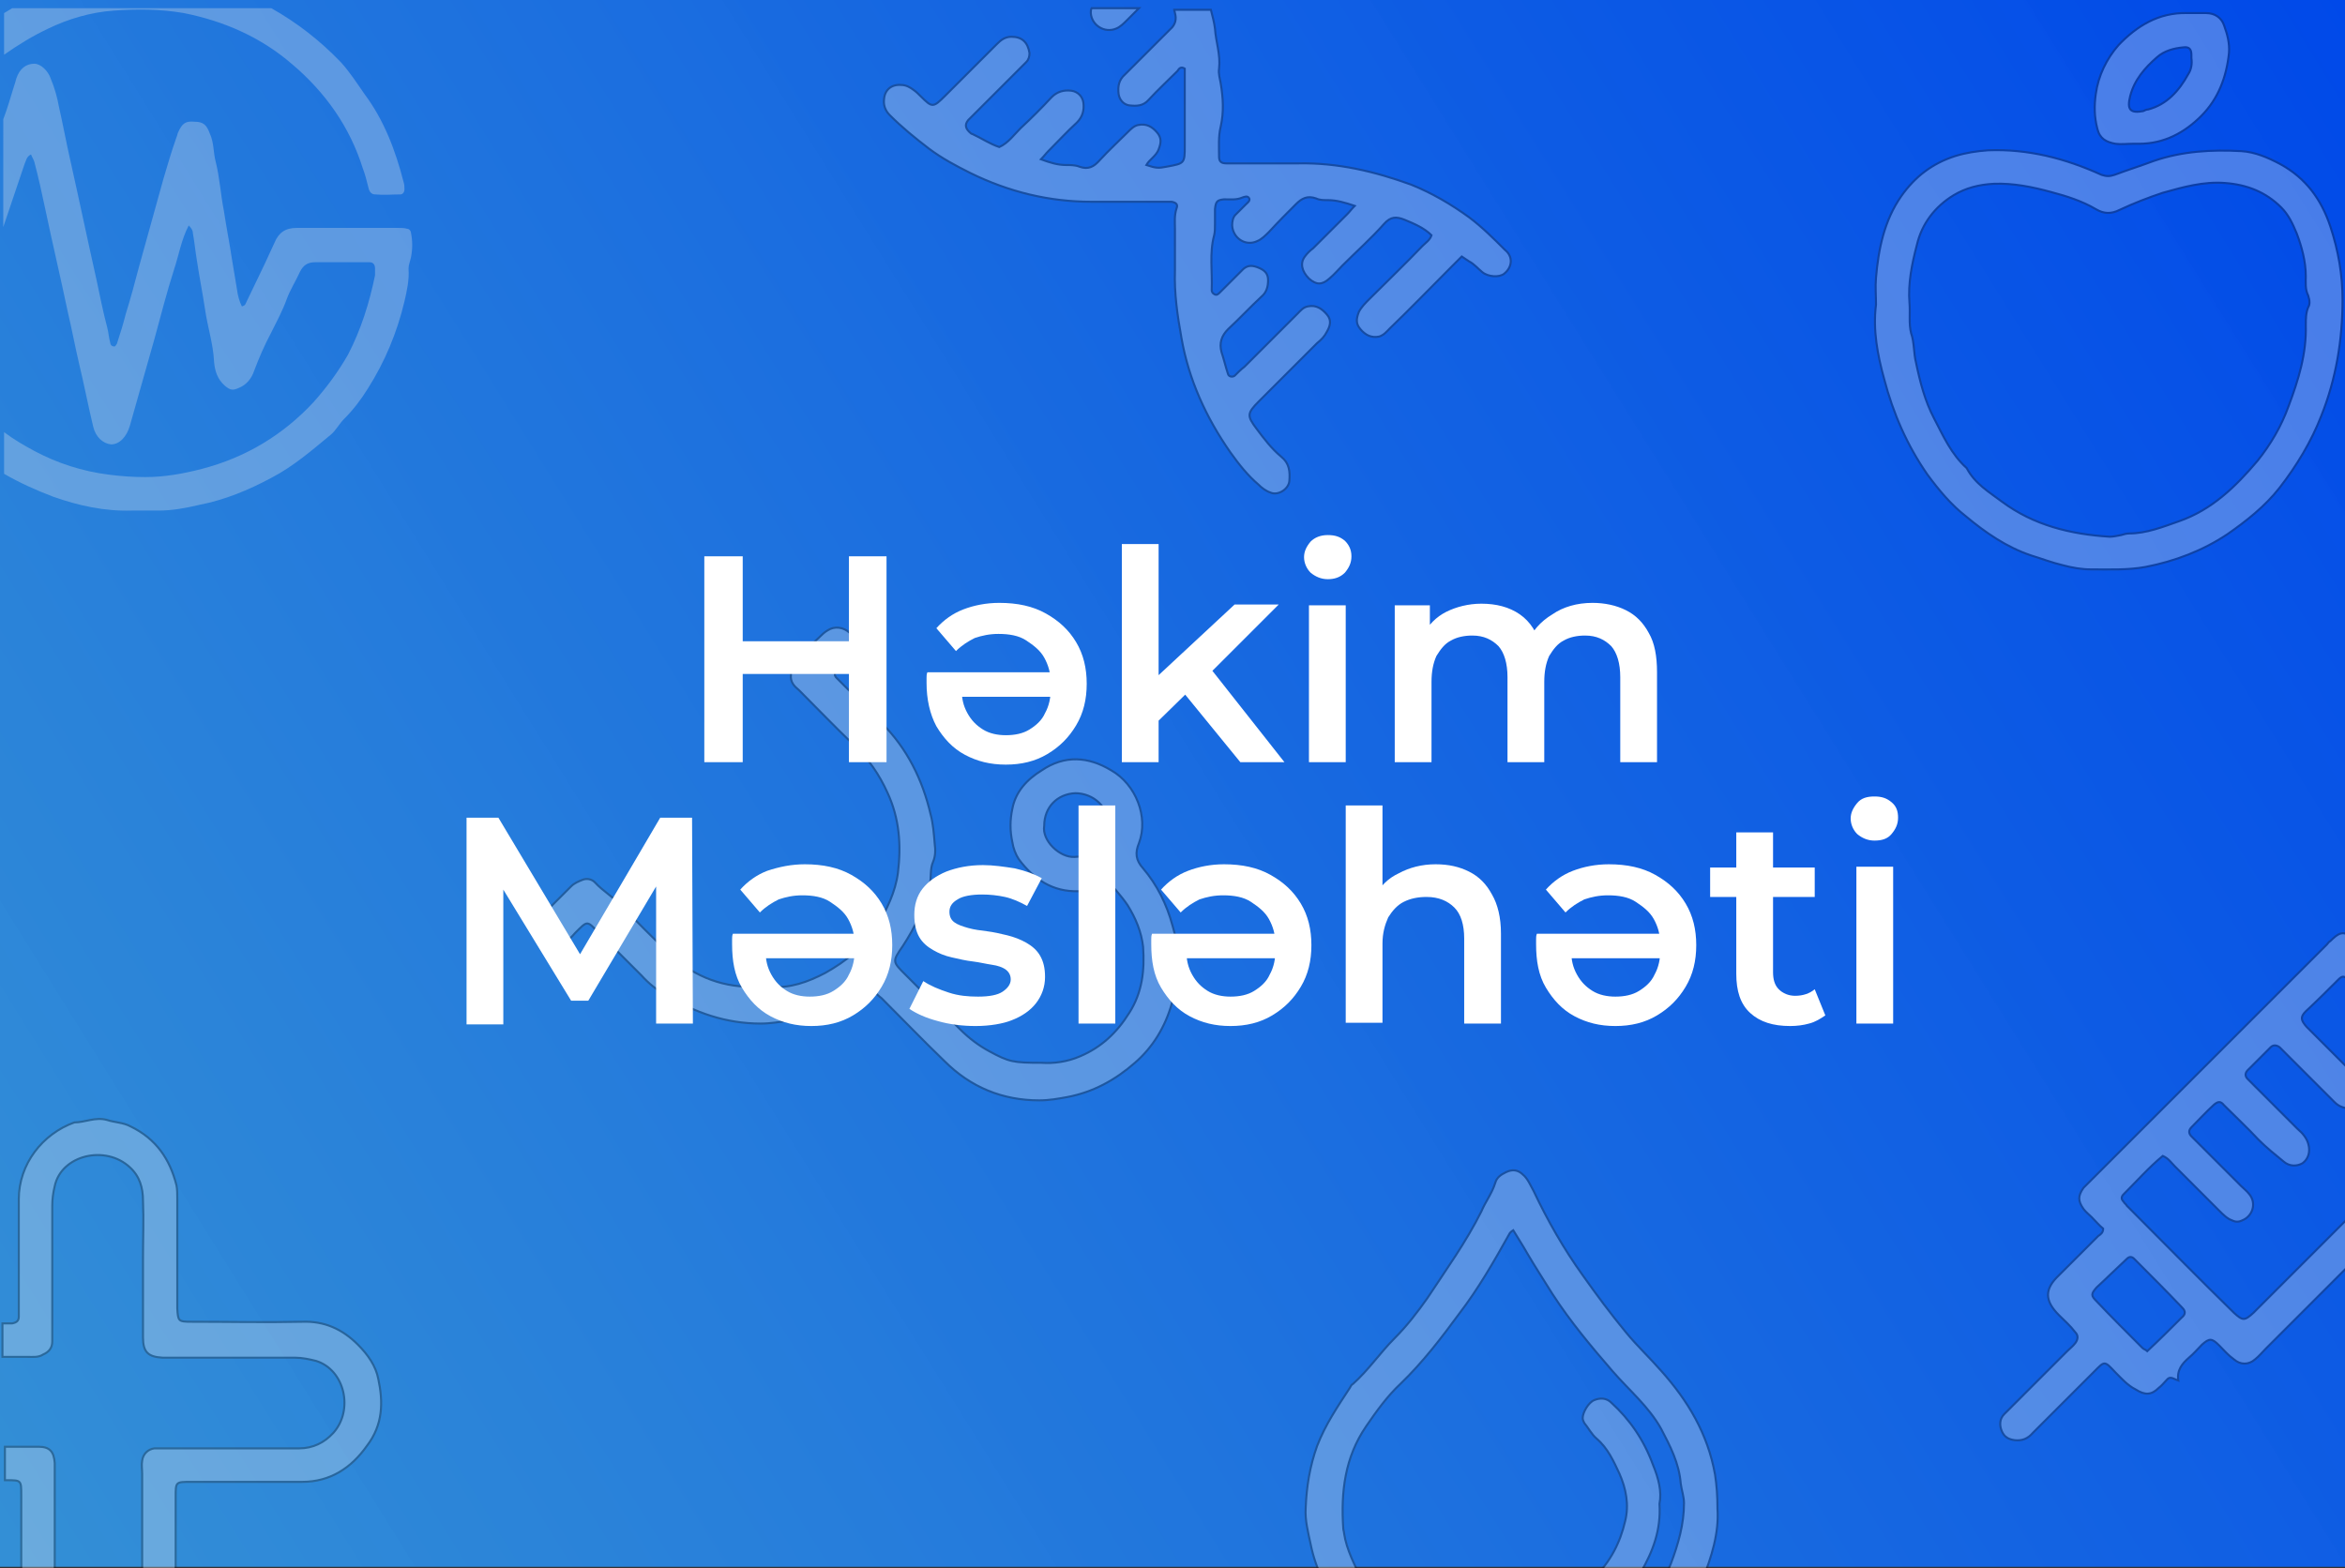 <?xml version="1.0" encoding="utf-8"?>
<!-- Generator: Adobe Illustrator 24.3.0, SVG Export Plug-In . SVG Version: 6.00 Build 0)  -->
<svg version="1.1" id="Layer_1" xmlns="http://www.w3.org/2000/svg" xmlns:xlink="http://www.w3.org/1999/xlink" x="0px" y="0px"
	 viewBox="0 0 287 192" style="enable-background:new 0 0 287 192;" xml:space="preserve">
<rect x="0" y="0" width="287" height="192" fill="#333333" stroke="none"/>
<style type="text/css">
	.st0{fill:url(#SVGID_1_);}
	.st1{opacity:0.32;}
	.st2{fill:#E0E5EB;}
	.st3{fill:#E0E5EB;stroke:#1D1D1B;stroke-width:0.25;stroke-miterlimit:10;}
	.st4{fill:#FFFFFF;}
</style>
<linearGradient id="SVGID_1_" gradientUnits="userSpaceOnUse" x1="-2.017" y1="186.28" x2="290.605" y2="3.989">
	<stop  offset="5.586592e-03" style="stop-color:#3399E8;stop-opacity:0.9"/>
	<stop  offset="0.617" style="stop-color:#1265E9;stop-opacity:0.962"/>
	<stop  offset="1" style="stop-color:#0049E9"/>
</linearGradient>
<rect x="0" y="-0.6" class="st0" width="287" height="192.4"/>
<g class="st1">
	<g>
		<path class="st2" d="M49.5,23.2c0,0.3-0.2,0.6-0.5,0.6c-1,0-2,0.1-3.1,0c-0.4,0-0.7-0.3-0.8-0.8c-0.2-0.8-0.4-1.6-0.7-2.4
			c-1.6-5.1-4.6-9.3-8.6-12.7C32,4.6,27.5,2.6,22.5,1.6c-2.9-0.5-5.7-0.5-8.6-0.3c-2.8,0.2-5.5,1-8,2.2C4,4.4,2.2,5.5,0.5,6.7V1.6
			c0.3-0.2,0.7-0.4,1-0.6h31.7c3.2,1.8,6,4,8.5,6.6c1.1,1.2,2,2.6,2.9,3.9c2.4,3.2,3.8,6.9,4.8,10.8C49.5,22.6,49.5,22.9,49.5,23.2z
			"/>
		<path class="st2" d="M50.3,31.5c-0.1,0.5-0.3,0.9-0.3,1.4c0.1,1.4-0.2,2.7-0.5,4c-0.9,3.8-2.4,7.4-4.5,10.7
			c-0.8,1.3-1.8,2.6-2.9,3.7c-0.6,0.6-1,1.4-1.6,1.9c-2.3,1.9-4.6,3.9-7.3,5.3c-2.8,1.5-5.7,2.7-8.8,3.3c-1.7,0.4-3.3,0.7-5,0.7
			c-1.1,0-2.2,0-3.3,0c-3.3,0.1-6.5-0.6-9.6-1.7c-2.1-0.8-4.1-1.7-6-2.8v-5.1c1.2,0.9,2.4,1.6,3.7,2.3c2.8,1.5,5.9,2.5,9.1,2.9
			c1.5,0.2,3,0.3,4.5,0.3c2.3,0,4.6-0.4,6.9-1c5.4-1.4,10-4.2,13.7-8.2c1.6-1.8,3-3.7,4.2-5.8c1.6-3.1,2.6-6.3,3.3-9.7
			c0-0.3,0-0.5,0-0.8c0-0.5-0.2-0.8-0.7-0.8c-0.2,0-0.4,0-0.6,0c-2,0-4,0-6,0c-1,0-1.5,0.4-1.9,1.2c-0.5,1.1-1.2,2.2-1.6,3.3
			c-0.5,1.4-1.2,2.7-1.9,4.1c-0.8,1.5-1.5,3.1-2.1,4.7c-0.3,0.9-0.9,1.7-1.9,2.1c-0.7,0.3-1,0.3-1.7-0.3c-0.9-0.8-1.2-1.8-1.3-2.9
			c-0.1-2.2-0.8-4.3-1.1-6.4c-0.3-2-0.7-4-1-6c-0.2-1.2-0.3-2.3-0.5-3.4c0-0.3-0.2-0.6-0.5-0.9c-0.9,1.7-1.2,3.6-1.8,5.4
			c-0.9,2.8-1.6,5.6-2.4,8.5c-1,3.5-2,7.1-3,10.6c-0.4,1.4-1.3,2.3-2.3,2.3c-1-0.1-1.9-0.9-2.2-2.2c-0.6-2.5-1.1-5.1-1.7-7.6
			c-0.5-2.1-0.9-4.3-1.4-6.4c-0.9-4.3-1.9-8.5-2.8-12.8c-0.4-1.9-0.8-3.7-1.3-5.6c-0.1-0.3-0.3-0.6-0.4-0.9
			c-0.6,0.3-0.6,0.8-0.8,1.2c-0.9,2.6-1.7,5.1-2.6,7.7V14.6c0.5-1.3,0.9-2.7,1.3-4c0.1-0.3,0.2-0.6,0.3-1c0.4-1.2,1.2-1.8,2.2-1.8
			c0.8,0,1.7,0.9,2,1.8C6.7,10.8,7,11.9,7.2,13c0.5,2.2,0.9,4.4,1.4,6.6c1.1,4.9,2.1,9.7,3.2,14.6c0.4,1.9,0.8,3.9,1.3,5.8
			c0.2,0.7,0.2,1.3,0.4,2c0,0.2,0.2,0.4,0.4,0.4c0.2,0.1,0.3-0.2,0.4-0.3c0.4-1.2,0.8-2.5,1.1-3.7c0.6-1.9,1.1-3.8,1.6-5.7
			c1-3.6,2-7.2,3-10.8c0.5-1.7,1-3.4,1.6-5.1c0.1-0.2,0.1-0.4,0.2-0.6c0.5-1.1,0.9-1.4,2-1.3c1.1,0,1.5,0.4,1.9,1.5
			c0.5,1.1,0.4,2.3,0.7,3.4c0.5,2,0.6,4,1,6c0.3,2,0.7,4,1,6c0.2,1.2,0.4,2.4,0.6,3.6c0.1,0.8,0.3,1.5,0.6,2.1
			c0.1,0,0.3-0.1,0.4-0.2c0.8-1.7,1.6-3.3,2.4-5c0.4-0.9,0.8-1.7,1.2-2.6c0.5-1.2,1.3-1.8,2.7-1.8c4.2,0,8.4,0,12.5,0
			c0.3,0,0.7,0,1,0.1c0.3,0,0.5,0.3,0.5,0.5C50.5,29.5,50.5,30.5,50.3,31.5z"/>
		<path class="st3" d="M133.5,1.6c0-0.2,0-0.4,0.1-0.6h5.8l-1.5,1.5c-0.4,0.4-0.8,0.8-1.3,1C135.2,4.1,133.6,3.1,133.5,1.6z"/>
		<path class="st3" d="M184.1,33.5c-0.6,0.5-2,0.4-2.7-0.2c-0.5-0.4-1-1-1.6-1.3c-0.3-0.2-0.6-0.4-0.9-0.6c-0.5,0.5-1,1-1.5,1.5
			c-2.4,2.4-4.8,4.9-7.3,7.3c-0.4,0.4-0.7,0.8-1.3,1c-1,0.2-1.7-0.2-2.3-0.9c-0.6-0.7-0.5-1.3-0.2-2.1c0.3-0.6,0.8-1.1,1.3-1.6
			c2.2-2.2,4.4-4.3,6.5-6.5c0.4-0.4,0.9-0.7,1.1-1.3c-0.9-0.9-2.1-1.4-3.3-1.9c-1-0.4-1.7-0.4-2.5,0.5c-1.6,1.8-3.4,3.4-5.1,5.1
			c-0.5,0.5-1,1.1-1.6,1.6c-0.9,0.8-1.6,0.8-2.5,0c-0.9-0.9-1.1-1.9-0.5-2.7c0.3-0.4,0.6-0.7,1-1c1.4-1.4,2.8-2.8,4.2-4.2
			c0.3-0.3,0.5-0.6,0.9-1c-1.2-0.4-2.2-0.7-3.3-0.7c-0.5,0-1,0-1.4-0.2c-1.1-0.4-1.8,0-2.5,0.7c-1.1,1.1-2.2,2.2-3.3,3.4
			c-0.4,0.4-0.9,0.9-1.4,1.1c-1.4,0.7-3-0.3-3.1-1.9c0-0.5,0.1-1,0.4-1.3c0.4-0.4,0.9-0.9,1.3-1.3c0.2-0.2,0.5-0.4,0.4-0.7
			c-0.2-0.4-0.6-0.2-0.9-0.1c-0.7,0.3-1.5,0.2-2.2,0.2c-0.8,0.1-1,0.2-1.1,1.2c0,0.6,0,1.2,0,1.8c0,0.5,0,1-0.1,1.4
			c-0.6,2.2-0.2,4.5-0.3,6.7c0,0.2,0.1,0.4,0.3,0.5c0.3,0.2,0.5,0,0.7-0.2c0.6-0.6,1.3-1.3,1.9-1.9c0.3-0.3,0.7-0.7,1-1
			c0.6-0.5,1.2-0.4,1.9-0.1c0.7,0.3,1.1,0.7,1.1,1.5c0,0.8-0.2,1.5-0.8,2c-1.4,1.3-2.7,2.7-4.1,4c-0.8,0.8-1.1,1.7-0.8,2.8
			c0.3,0.9,0.5,1.8,0.8,2.7c0.1,0.3,0.5,0.4,0.8,0.2c0.4-0.4,0.8-0.8,1.2-1.1c2.2-2.2,4.4-4.4,6.5-6.5c0.4-0.4,0.7-0.8,1.3-0.9
			c1-0.2,1.7,0.3,2.3,1c0.6,0.7,0.4,1.4,0,2.1c-0.3,0.6-0.7,1-1.2,1.4c-2.4,2.4-4.8,4.8-7.1,7.1c-1.5,1.5-1.5,1.8-0.3,3.4
			c0.9,1.2,1.8,2.4,3,3.4c1,0.8,1.1,1.8,1,3c-0.1,1-1.4,1.8-2.3,1.4c-0.6-0.2-1.1-0.6-1.5-1c-1.3-1.1-2.4-2.5-3.4-3.9
			c-3-4.3-5.1-8.9-6-14c-0.5-2.8-0.9-5.5-0.8-8.3c0-1.7,0-3.4,0-5.1c0-0.8-0.1-1.6,0.2-2.5c0.2-0.5-0.1-0.7-0.6-0.8
			c-0.5,0-1,0-1.4,0c-2.8,0-5.6,0-8.4,0c-5.2,0-10.1-1.2-14.8-3.5c-1.8-0.9-3.5-1.8-5.1-3c-1.7-1.3-3.3-2.6-4.8-4.1
			c-0.6-0.6-0.8-1.3-0.7-2c0.1-1.1,0.9-1.8,2.1-1.7c0.6,0,1.1,0.3,1.5,0.6c0.3,0.2,0.6,0.5,0.9,0.8c1.4,1.4,1.5,1.4,3-0.1
			c2.1-2.1,4.2-4.2,6.3-6.3c0.5-0.5,1-0.9,1.8-0.9c1.3,0,2,0.7,2.2,2c0,0.4-0.1,0.8-0.4,1.1c-0.3,0.3-0.7,0.7-1,1
			c-1.7,1.7-3.4,3.4-5.1,5.1c-0.3,0.3-0.7,0.7-1,1c-0.5,0.6-0.3,1.1,0.3,1.6c0,0,0.1,0.1,0.2,0.1c1.1,0.5,2.1,1.2,3.3,1.6
			c1.1-0.5,1.8-1.5,2.6-2.3c1.3-1.2,2.6-2.5,3.8-3.8c0.7-0.7,1.5-0.9,2.4-0.8c0.8,0.1,1.4,0.7,1.5,1.5c0.1,0.9-0.1,1.7-0.8,2.4
			c-1.2,1.1-2.3,2.3-3.5,3.5c-0.3,0.3-0.5,0.6-0.9,1c1.1,0.4,2,0.7,3.1,0.7c0.5,0,1.1,0,1.6,0.2c1.1,0.4,1.8,0,2.5-0.8
			c1.1-1.2,2.3-2.3,3.5-3.5c0.3-0.3,0.7-0.7,1.2-0.8c1-0.2,1.7,0.2,2.3,0.9c0.6,0.7,0.5,1.3,0.2,2.1c-0.3,0.8-1.1,1.2-1.5,1.9
			c1.2,0.4,1.5,0.4,2.5,0.2C145,20,145,20,145,17.8c0-3.2,0-6.3,0-9.4c-0.5-0.3-0.7,0-0.9,0.3c-1.2,1.2-2.4,2.3-3.5,3.5
			c-0.7,0.8-1.5,0.8-2.4,0.7c-0.7-0.1-1.2-0.7-1.3-1.4c-0.1-0.9,0-1.7,0.8-2.4c1.5-1.5,3-3,4.5-4.5c0.3-0.3,0.7-0.7,1-1
			c0.7-0.6,0.8-1.3,0.6-2c0-0.1-0.1-0.3-0.1-0.4h4.5c0.2,0.8,0.4,1.5,0.5,2.3c0.1,1.6,0.7,3.2,0.5,4.9c-0.1,0.6,0.1,1.2,0.2,1.8
			c0.3,1.8,0.4,3.5,0,5.3c-0.3,1.2-0.2,2.5-0.2,3.7c0,0.6,0.3,0.8,0.9,0.8c0.5,0,1,0,1.4,0c2.5,0,4.9,0,7.4,0
			c4.8-0.1,9.4,1,13.8,2.6c2.5,1,4.9,2.4,7.1,4c1.6,1.2,3,2.6,4.4,4C185.2,31.4,185.1,32.7,184.1,33.5z"/>
		<path class="st3" d="M286.2,119.9c0.5-0.5,0.7-0.4,1.2,0c0,0,0.1,0,0.1,0.1v-5.5c-0.8-0.5-1.3-0.3-2.3,0.7
			c-0.2,0.1-0.3,0.3-0.4,0.4c-9.6,9.6-19.2,19.2-28.8,28.8c-0.3,0.3-0.7,0.7-1,1c-0.7,1-0.7,1.6,0,2.6c0.3,0.4,0.7,0.7,1,1
			c0.5,0.5,0.9,1,1.4,1.4c0,0.5-0.3,0.7-0.6,0.9c-1.6,1.6-3.2,3.2-4.8,4.8c-1.8,1.7-1.8,3.1,0,4.9c0.7,0.7,1.4,1.3,2,2.1
			c0.4,0.4,0.3,0.9,0,1.3c-0.3,0.4-0.7,0.7-1,1l-6.7,6.7c-0.3,0.3-0.7,0.7-1,1c-0.6,0.6-0.6,1.4-0.3,2.1c0.3,0.7,0.8,1,1.6,1.1
			c0.9,0.1,1.6-0.2,2.2-0.9c2.5-2.5,4.9-4.9,7.4-7.4c1.4-1.4,1.3-1.5,2.7,0c0.8,0.8,1.5,1.6,2.5,2.1c1.1,0.7,1.9,0.7,2.8-0.2
			c0.4-0.3,0.7-0.7,1-1c0.4-0.5,0.8-0.1,1.4,0.1c-0.2-1.3,0.5-2.1,1.3-2.8c0.6-0.5,1.1-1.1,1.6-1.6c0.9-0.8,1.2-0.8,2.1,0.1
			c0.6,0.6,1.1,1.2,1.8,1.7c0.8,0.7,1.8,0.7,2.6,0c0.5-0.4,0.9-0.9,1.3-1.3l10.2-10.2V149c-3.8,3.8-7.6,7.6-11.4,11.4
			c-0.1,0.1-0.2,0.2-0.3,0.3c-1.1,1-1.3,1-2.4,0c-4.4-4.3-8.7-8.7-13.1-13.1c-0.1-0.2-0.3-0.3-0.4-0.5c-0.3-0.3-0.3-0.6,0-0.9
			c1.6-1.6,3.1-3.3,4.8-4.7c0.7,0.3,1,0.8,1.5,1.3c1.8,1.8,3.6,3.6,5.4,5.4c0.5,0.5,1,1,1.6,1.2c0.4,0.2,0.8,0.2,1.2,0
			c1.3-0.5,1.8-2.1,0.9-3.2c-0.3-0.4-0.7-0.7-1-1c-1.7-1.7-3.4-3.4-5.1-5.1c-0.3-0.3-0.7-0.7-1-1c-0.3-0.3-0.4-0.7,0-1.1
			c0.9-0.9,1.8-1.9,2.8-2.8c0.5-0.4,0.8-0.4,1.2,0.1c1.4,1.4,2.9,2.8,4.2,4.2c1,1,2,1.8,3.1,2.7c0.7,0.6,1.6,0.6,2.3,0.2
			c0.7-0.5,1-1.4,0.7-2.4c-0.2-0.7-0.7-1.3-1.3-1.8c-1.7-1.7-3.4-3.4-5.1-5.1c-0.3-0.3-0.7-0.7-1-1c-0.4-0.4-0.3-0.8,0-1.1
			c0.9-0.9,1.8-1.8,2.8-2.8c0.3-0.3,0.7-0.3,1.1,0c0.4,0.4,0.8,0.8,1.2,1.2c1.8,1.8,3.7,3.7,5.5,5.5c0.5,0.5,1,0.7,1.7,0.8v-4.9
			c-1.4-1.4-2.8-2.8-4.2-4.2c-0.3-0.3-0.6-0.6-0.9-0.9c-0.7-0.8-0.8-1.2-0.1-1.9C283.7,122.4,284.9,121.2,286.2,119.9z M260.3,154.1
			c0.3-0.3,0.6-0.3,0.9,0c2,2,4,4,5.9,6c0.4,0.4,0.4,0.8-0.1,1.2c-1.4,1.4-2.8,2.8-4.2,4.1c-0.2-0.2-0.4-0.2-0.6-0.4
			c-1.9-1.9-3.8-3.8-5.6-5.7c-0.7-0.7-0.7-0.9,0-1.7C257.8,156.5,259,155.3,260.3,154.1z"/>
		<path class="st3" d="M6.7,193.4c0-4.2,0-8.5,0-12.7c0-0.5,0-1.1,0-1.6c-0.1-1.4-0.6-2-2-2c-1.4,0-2.7,0-4.1,0v4.1h0.2
			c1.8,0,1.8,0,1.8,1.8c0,3.5,0,6.9,0,10.4H6.7z M46.3,168.8c-0.3-1.6-1.3-3-2.5-4.2c-1.9-1.9-4.1-2.9-6.8-2.8c-4.5,0.1-9,0-13.6,0
			c-1.6,0-1.6-0.1-1.7-1.6c0-0.4,0-0.8,0-1.2v-12.3c0-0.5,0-1.1-0.1-1.6c-0.8-3.2-2.5-5.7-5.6-7.2c-0.9-0.5-2-0.5-2.9-0.8
			c-1.4-0.4-2.7,0.3-4,0.3c-3.9,1.4-6.8,5.1-6.8,9.4c0,4.3,0,8.5,0,12.7c0,0.5,0,1.1,0,1.7c0,0.5-0.3,0.7-0.8,0.8
			c-0.4,0-0.8,0-1.2,0v4.1h3c0.7,0,1.4,0.1,2-0.3c0.7-0.3,1.1-0.8,1.1-1.6c0-0.5,0-1,0-1.4v-15.2c0-0.8,0.1-1.6,0.3-2.4
			c0.8-3.8,6.2-5.1,9.2-2.3c1.2,1.1,1.6,2.5,1.6,4.1c0.1,2.3,0,4.7,0,7c0,3.2,0,6.4,0,9.7c0,1.8,0.6,2.4,2.4,2.5c0.4,0,0.8,0,1.2,0
			c5,0,10,0,15,0c0.9,0,1.8,0.2,2.6,0.4c3.5,1.1,4.6,6,2.1,8.8c-1.1,1.2-2.5,1.9-4.2,1.9c-2.2,0-4.4,0-6.6,0h-9.7c-0.5,0-1,0-1.4,0
			c-0.8,0.1-1.4,0.7-1.5,1.5c-0.1,0.5,0,1.1,0,1.6c0,4.4,0,8.8,0,13.2h4.1c0-3.5,0-6.9,0-10.4c0-1.8,0-1.8,1.9-1.8c4.5,0,9,0,13.6,0
			c3.4,0,6-1.7,7.9-4.4C46.9,174.4,46.9,171.6,46.3,168.8z"/>
		<path class="st3" d="M143.5,113.3c-0.7-2.6-1.9-5-3.6-7c-0.9-1-1-1.9-0.5-3.1c1.2-3.2-0.4-7.2-3.4-8.9c-2.8-1.7-5.7-1.9-8.5,0
			c-1.8,1.1-3.2,2.6-3.6,4.7c-0.3,1.4-0.3,2.7,0,4.1c0.1,0.7,0.4,1.5,0.8,2.1c1.8,2.4,4.1,4,7.3,3.9c1,0,1.9-0.3,2.8-0.6
			c0.8-0.3,1.3-0.1,1.8,0.5c0.5,0.6,1,1.2,1.4,1.8c1,1.6,1.7,3.3,1.9,5.1c0.2,2.9-0.1,5.6-1.7,8.1c-1.5,2.4-3.4,4.2-6,5.3
			c-1.6,0.7-3.3,0.9-4.7,0.8c-3.5,0-4-0.1-6.4-1.4c-1.3-0.7-2.5-1.6-3.6-2.7c-2.2-2.2-4.5-4.5-6.7-6.7c-1.6-1.6-1.6-1.6-0.3-3.5
			c1.5-2.3,2.7-4.8,3.3-7.5c0.2-0.9,0-1.9,0.4-2.8c0.3-0.7,0.3-1.5,0.2-2.2c-0.1-1.2-0.2-2.5-0.5-3.6c-1-4.3-2.9-8.1-6-11.2
			c-1.5-1.5-3-3-4.5-4.5c-0.3-0.3-0.7-0.7-1-1c-0.3-0.3-0.3-0.6,0-0.9c0.6-0.6,1.2-1.2,1.7-1.8c0.5-0.6,0.7-2,0.2-2.5
			c-0.7-0.9-1.8-1.2-2.7-0.8c-0.4,0.2-0.7,0.4-1,0.7c-1.1,1-2.1,2.1-3.2,3.2c-0.5,0.5-0.6,1-0.6,1.7c-0.1,0.9,0.4,1.4,1,1.9
			c2.2,2.2,4.4,4.5,6.7,6.7c1.8,1.7,3.1,3.6,4.1,5.8c1.5,3.2,1.7,6.5,1.3,9.8c-0.3,2.4-1.4,4.6-2.6,6.6c-1.5,2.5-3.8,4.3-6.3,5.7
			c-2.1,1.1-4.3,1.9-6.7,1.7c-0.8,0-1.5,0-2.3,0c-4,0-7.5-1.5-10.3-4.3c-1.9-1.8-3.7-3.6-5.5-5.5c-1-1.1-2.4-1.9-3.4-3
			c-0.4-0.4-1-0.5-1.5-0.3c-0.5,0.2-1,0.4-1.4,0.8c-1.1,1.1-2.1,2.1-3.2,3.2c-0.6,0.7-0.8,1.9-0.4,2.7c0.4,0.8,1.2,1.1,2.3,1
			c0.4,0,0.8-0.2,1.1-0.5c0.3-0.2,0.5-0.5,0.7-0.7c1.6-1.6,1.4-1.5,3,0.1c1.7,1.7,3.4,3.4,5.1,5.1c0.9,1,1.9,1.8,3,2.4
			c3.6,2.2,7.4,3.5,11.6,3.5c1.2,0,2.4-0.2,3.6-0.4c2.4-0.4,4.6-1.1,6.7-2.3c0.8-0.5,1.6-1,2.4-1.5c0.3-0.2,0.6-0.2,0.9,0
			c0.4,0.4,0.8,0.8,1.2,1.1c2.6,2.6,5.1,5.2,7.7,7.7c3.2,3.2,7.1,4.8,11.6,4.8c1.2,0,2.3-0.2,3.4-0.4c3.2-0.6,5.9-2.1,8.3-4.2
			c2.2-1.9,3.7-4.4,4.5-7.2c0.5-1.6,0.8-3.3,0.9-5C144.3,116.2,143.9,114.7,143.5,113.3z M131.5,104.9c-1.8,0.1-4-2-3.7-3.8
			c0-2.3,1.6-3.9,3.8-4c2.2,0,4.1,1.7,4,3.8C135.4,103,134.3,104.8,131.5,104.9z"/>
		<path class="st3" d="M285.2,27.7c-1.1-3.3-3-5.9-6.1-7.6c-1.5-0.8-3.1-1.5-4.8-1.6c-3.6-0.2-7.2,0-10.7,1.2
			c-1.6,0.6-3.2,1.1-4.8,1.7c-0.6,0.2-1,0.2-1.6,0c-4.4-2-9-3.2-13.9-3c-1.4,0.1-2.7,0.3-4,0.7c-2.8,0.9-4.9,2.5-6.6,4.9
			c-2.1,3-2.8,6.5-3.1,10c-0.1,1.1,0,2.2,0,3.3c-0.4,3.1,0.2,6.2,1,9.1c1.1,4.2,2.8,8.1,5.3,11.7c1.4,1.9,2.9,3.7,4.7,5.1
			c2.4,2,5,3.8,8,4.8c1.3,0.4,2.6,0.9,3.9,1.2c1.1,0.3,2.3,0.5,3.4,0.5c2.3,0,4.5,0.1,6.7-0.3c3.6-0.7,7-2,10-4
			c2.3-1.6,4.6-3.4,6.4-5.7c2.1-2.7,3.9-5.7,5.1-8.8c1.8-4.5,2.6-9.3,2.6-14.2C286.7,33.7,286.2,30.7,285.2,27.7z M282.5,37.6
			c-0.3,0.7-0.3,1.5-0.3,2.2c0.1,3.5-0.9,6.7-2.1,9.9c-0.9,2.5-2.2,4.7-3.8,6.7c-2.7,3.2-5.6,6-9.6,7.4c-2,0.7-4,1.5-6.1,1.5
			c-0.3,0-0.7,0.1-1,0.2c-0.5,0.1-1,0.2-1.4,0.2c-4.8-0.3-9.3-1.4-13.2-4.3c-1.6-1.2-3.3-2.2-4.3-4.1c-1.9-1.7-2.9-4-4-6.1
			c-1.1-2.1-1.7-4.4-2.2-6.8c-0.3-1.2-0.2-2.5-0.6-3.6c-0.3-1.2-0.1-2.5-0.2-3.7c-0.2-2.4,0.3-4.8,0.9-7.1c0.6-2.6,2.2-4.7,4.5-6.1
			c1.5-0.9,3.1-1.3,4.9-1.4c2.4-0.1,4.8,0.4,7,1c1.9,0.5,3.8,1.1,5.5,2.1c1,0.6,1.9,0.6,2.9,0.1c1.7-0.8,3.5-1.5,5.3-2.1
			c2.5-0.7,5-1.4,7.6-1.2c2.7,0.2,5,1.1,6.9,3c0.9,0.9,1.4,2,1.9,3.2c0.6,1.6,1.1,3.4,1.1,5.2c0,0.8-0.1,1.6,0.3,2.4
			C282.7,36.8,282.7,37.3,282.5,37.6z"/>
		<path class="st3" d="M210.2,184.7c0-1.6-0.1-2.9-0.3-4.2c-0.9-5-3.3-9-6.6-12.7c-1.4-1.6-2.9-3-4.3-4.7c-1.9-2.3-3.6-4.6-5.3-7
			c-2.3-3.2-4.3-6.7-6-10.3c-0.4-0.7-0.7-1.5-1.3-2c-0.6-0.6-1.3-0.7-2.1-0.3c-0.6,0.3-1.1,0.6-1.3,1.3c-0.4,1.3-1.2,2.3-1.7,3.5
			c-1.9,3.8-4.3,7.1-6.6,10.6c-1.2,1.7-2.5,3.4-4,4.9c-1.8,1.8-3.2,3.9-5.1,5.6c-0.2,0.1-0.3,0.3-0.4,0.5c-1.5,2.3-3,4.5-4,7.1
			c-0.9,2.5-1.3,5-1.4,7.6c-0.1,1.5,0.3,3,0.6,4.4c0.3,1.5,0.8,3,1.5,4.4h4.8c-0.9-1.8-1.9-3.7-2.2-5.7c0-0.2-0.1-0.4-0.1-0.6
			c-0.3-4.5,0.2-8.7,2.8-12.5c1.3-1.9,2.6-3.7,4.2-5.2c2.7-2.6,5-5.6,7.2-8.6c2.3-3,4.2-6.3,6.1-9.7c0.1-0.2,0.2-0.3,0.5-0.5
			c0.6,1,1.2,1.9,1.7,2.8c1,1.7,2.1,3.4,3.1,5c2.2,3.4,4.8,6.5,7.4,9.5c2,2.3,4.4,4.3,5.9,7c1.1,2.1,2.2,4.2,2.4,6.7
			c0.1,0.8,0.4,1.6,0.4,2.4c0,2.6-0.7,5-1.6,7.4c-0.3,0.7-0.6,1.4-1,2.1h4.8C209.5,190.6,210.4,187.6,210.2,184.7z"/>
		<path class="st3" d="M272.2,3.1c-0.3-0.9-1.1-1.5-2.2-1.5c-0.8,0-1.5,0-2.3,0c-3.5-0.1-6.2,1.6-8.4,3.9c-1.5,1.7-2.5,3.8-2.8,6
			c-0.2,1.4-0.2,2.8,0.2,4.3c0.3,1.2,1.1,1.6,2.2,1.8c0.7,0.1,1.4,0,2.1,0v0h0.8c3.1,0,5.6-1.4,7.6-3.4c2.1-2.1,3.1-4.8,3.4-7.7
			C272.9,5.3,272.6,4.2,272.2,3.1z M267.8,9.1c-1.1,2-2.6,3.7-4.9,4.3c-0.2,0-0.4,0.1-0.6,0.2c-1.6,0.3-2-0.2-1.6-1.8
			c0.5-2,1.8-3.5,3.3-4.8c0.9-0.8,2.1-1.1,3.2-1.2c0.7-0.1,1,0.2,1,0.9c0,0.1,0,0.3,0,0.4C268.3,7.8,268.2,8.5,267.8,9.1z"/>
		<path class="st3" d="M203.1,184.1c0.2,3.2-0.8,5.8-2.3,8.4c-0.2,0.3-0.4,0.6-0.6,0.9h-5.4c0.1-0.1,0.2-0.2,0.3-0.3
			c2-1.9,3.2-4.3,3.8-6.9c0.5-2,0.1-4-0.7-5.8c-0.7-1.5-1.4-3.1-2.8-4.3c-0.6-0.5-1-1.3-1.5-1.9c-0.1-0.2-0.2-0.4-0.2-0.6
			c0-0.7,0.7-1.9,1.4-2.2c0.7-0.3,1.5-0.3,2.1,0.3c2.3,2.1,4,4.6,5.1,7.6C203,181,203.4,182.6,203.1,184.1z"/>
	</g>
</g>
<g>
	<path class="st4" d="M90.9,93.3h-4.7V68.1h4.7V93.3z M104.2,82.5H90.5v-4h13.8V82.5z M103.9,68.1h4.6v25.2h-4.6V68.1z"/>
	<path class="st4" d="M122.3,73.8c2.2,0,4.1,0.4,5.7,1.3c1.6,0.9,2.8,2,3.7,3.5c0.9,1.5,1.3,3.2,1.3,5.1c0,1.9-0.4,3.6-1.3,5.1
		c-0.9,1.5-2,2.6-3.5,3.5c-1.5,0.9-3.2,1.3-5.1,1.3c-1.9,0-3.5-0.4-5-1.2c-1.5-0.8-2.6-2-3.5-3.5c-0.8-1.5-1.2-3.3-1.2-5.3
		c0-0.2,0-0.4,0-0.6c0-0.2,0-0.5,0.1-0.7h16v3h-13.6l1.8-0.9c0,1.1,0.2,2,0.7,2.9c0.5,0.9,1.1,1.5,1.9,2c0.8,0.5,1.8,0.7,2.8,0.7
		c1.1,0,2.1-0.2,2.9-0.7c0.8-0.5,1.5-1.1,1.9-2c0.5-0.9,0.7-1.9,0.7-3v-0.7c0-1.2-0.3-2.2-0.8-3.1c-0.5-0.9-1.3-1.5-2.2-2.1
		s-2.1-0.8-3.4-0.8c-1.1,0-2,0.2-2.9,0.5c-0.8,0.4-1.6,0.9-2.3,1.6l-2.4-2.8c0.9-1,2-1.8,3.3-2.3C119.2,74.1,120.7,73.8,122.3,73.8z
		"/>
	<path class="st4" d="M137.3,93.3V66.6h4.5v26.7H137.3z M141,89l0.1-5.7l10-9.3h5.4l-8.5,8.5l-2.4,2L141,89z M151.8,93.3l-7.1-8.7
		l2.8-3.6l9.7,12.3H151.8z"/>
	<path class="st4" d="M162.5,70.9c-0.8,0-1.5-0.3-2.1-0.8c-0.5-0.5-0.8-1.2-0.8-1.9c0-0.7,0.3-1.3,0.8-1.9c0.5-0.5,1.2-0.8,2.1-0.8
		s1.5,0.2,2.1,0.7c0.5,0.5,0.8,1.1,0.8,1.9c0,0.8-0.3,1.4-0.8,2C164,70.7,163.3,70.9,162.5,70.9z M160.2,93.3V74.1h4.5v19.2H160.2z"
		/>
	<path class="st4" d="M194.9,73.8c1.5,0,2.9,0.3,4.1,0.9c1.2,0.6,2.1,1.5,2.8,2.8c0.7,1.2,1,2.8,1,4.8v11h-4.5V82.9
		c0-1.7-0.4-3-1.1-3.8c-0.8-0.8-1.8-1.3-3.2-1.3c-1,0-1.9,0.2-2.6,0.6c-0.8,0.4-1.3,1.1-1.8,1.9c-0.4,0.9-0.6,1.9-0.6,3.2v9.8h-4.5
		V82.9c0-1.7-0.4-3-1.1-3.8c-0.8-0.8-1.8-1.3-3.2-1.3c-1,0-1.9,0.2-2.6,0.6c-0.8,0.4-1.3,1.1-1.8,1.9c-0.4,0.9-0.6,1.9-0.6,3.2v9.8
		h-4.5V74.1h4.3v5.1l-0.8-1.5c0.6-1.2,1.6-2.2,2.8-2.8s2.7-1,4.3-1c1.8,0,3.4,0.4,4.7,1.3c1.3,0.9,2.2,2.3,2.6,4.1l-1.7-0.6
		c0.6-1.4,1.6-2.6,3.1-3.5C191.3,74.3,193,73.8,194.9,73.8z"/>
	<path class="st4" d="M57.1,125.3v-25.2H61l11,18.4h-2l10.8-18.4h3.9l0.1,25.2h-4.5v-18.3h0.9L72,122.5h-2.1l-9.4-15.4h1.1v18.3
		H57.1z"/>
	<path class="st4" d="M98.5,105.8c2.2,0,4.1,0.4,5.7,1.3c1.6,0.9,2.8,2,3.7,3.5s1.3,3.2,1.3,5.1c0,1.9-0.4,3.6-1.3,5.1
		c-0.9,1.5-2,2.6-3.5,3.5c-1.5,0.9-3.2,1.3-5.1,1.3c-1.9,0-3.5-0.4-5-1.2c-1.5-0.8-2.6-2-3.5-3.5s-1.2-3.3-1.2-5.3
		c0-0.2,0-0.4,0-0.6c0-0.2,0-0.5,0.1-0.7h16v3H91.9l1.8-0.9c0,1.1,0.2,2,0.7,2.9c0.5,0.9,1.1,1.5,1.9,2c0.8,0.5,1.8,0.7,2.8,0.7
		c1.1,0,2.1-0.2,2.9-0.7c0.8-0.5,1.5-1.1,1.9-2c0.5-0.9,0.7-1.9,0.7-3v-0.7c0-1.2-0.3-2.2-0.8-3.1c-0.5-0.9-1.3-1.5-2.2-2.1
		s-2.1-0.8-3.4-0.8c-1.1,0-2,0.2-2.9,0.5c-0.8,0.4-1.6,0.9-2.3,1.6l-2.4-2.8c0.9-1,2-1.8,3.3-2.3C95.4,106.1,96.9,105.8,98.5,105.8z
		"/>
	<path class="st4" d="M119.4,125.6c-1.6,0-3.2-0.2-4.6-0.6c-1.5-0.4-2.6-0.9-3.5-1.5l1.7-3.4c0.9,0.6,1.9,1,3.1,1.4s2.4,0.5,3.6,0.5
		c1.4,0,2.4-0.2,3-0.6c0.6-0.4,1-0.9,1-1.5c0-0.5-0.2-0.9-0.6-1.2c-0.4-0.3-1-0.5-1.7-0.6c-0.7-0.1-1.5-0.3-2.3-0.4
		c-0.9-0.1-1.7-0.3-2.6-0.5c-0.9-0.2-1.6-0.5-2.3-0.9s-1.3-0.9-1.7-1.6c-0.4-0.7-0.6-1.6-0.6-2.7c0-1.2,0.3-2.3,1-3.2
		s1.7-1.6,2.9-2.1c1.3-0.5,2.8-0.8,4.5-0.8c1.3,0,2.6,0.2,3.9,0.4c1.3,0.3,2.4,0.7,3.3,1.2l-1.8,3.4c-0.9-0.5-1.8-0.9-2.7-1.1
		c-0.9-0.2-1.9-0.3-2.8-0.3c-1.3,0-2.4,0.2-3,0.6c-0.7,0.4-1,0.9-1,1.5c0,0.6,0.2,1,0.6,1.3c0.4,0.3,1,0.5,1.7,0.7
		c0.7,0.2,1.5,0.3,2.3,0.4s1.7,0.3,2.5,0.5s1.6,0.5,2.3,0.9s1.3,0.9,1.7,1.6s0.6,1.5,0.6,2.6c0,1.2-0.4,2.3-1.1,3.2
		c-0.7,0.9-1.7,1.6-3,2.1C122.8,125.3,121.2,125.6,119.4,125.6z"/>
	<path class="st4" d="M132,125.3V98.6h4.5v26.7H132z"/>
	<path class="st4" d="M149.8,105.8c2.2,0,4.1,0.4,5.7,1.3c1.6,0.9,2.8,2,3.7,3.5s1.3,3.2,1.3,5.1c0,1.9-0.4,3.6-1.3,5.1
		c-0.9,1.5-2,2.6-3.5,3.5c-1.5,0.9-3.2,1.3-5.1,1.3c-1.9,0-3.5-0.4-5-1.2c-1.5-0.8-2.6-2-3.5-3.5s-1.2-3.3-1.2-5.3
		c0-0.2,0-0.4,0-0.6c0-0.2,0-0.5,0.1-0.7h16v3h-13.6l1.8-0.9c0,1.1,0.2,2,0.7,2.9c0.5,0.9,1.1,1.5,1.9,2c0.8,0.5,1.8,0.7,2.8,0.7
		c1.1,0,2.1-0.2,2.9-0.7c0.8-0.5,1.5-1.1,1.9-2c0.5-0.9,0.7-1.9,0.7-3v-0.7c0-1.2-0.3-2.2-0.8-3.1c-0.5-0.9-1.3-1.5-2.2-2.1
		s-2.1-0.8-3.4-0.8c-1.1,0-2,0.2-2.9,0.5c-0.8,0.4-1.6,0.9-2.3,1.6l-2.4-2.8c0.9-1,2-1.8,3.3-2.3
		C146.7,106.1,148.2,105.8,149.8,105.8z"/>
	<path class="st4" d="M175.7,105.8c1.6,0,2.9,0.3,4.1,0.9c1.2,0.6,2.1,1.5,2.8,2.8c0.7,1.2,1.1,2.8,1.1,4.8v11h-4.5v-10.4
		c0-1.7-0.4-3-1.2-3.8c-0.8-0.8-1.9-1.3-3.4-1.3c-1.1,0-2,0.2-2.8,0.6c-0.8,0.4-1.4,1.1-1.9,1.9c-0.4,0.9-0.7,1.9-0.7,3.2v9.7h-4.5
		V98.6h4.5v12.7l-0.9-1.6c0.6-1.2,1.6-2.2,2.9-2.8C172.5,106.2,174,105.8,175.7,105.8z"/>
	<path class="st4" d="M196.9,105.8c2.2,0,4.1,0.4,5.7,1.3c1.6,0.9,2.8,2,3.7,3.5s1.3,3.2,1.3,5.1c0,1.9-0.4,3.6-1.3,5.1
		c-0.9,1.5-2,2.6-3.5,3.5c-1.5,0.9-3.2,1.3-5.1,1.3c-1.9,0-3.5-0.4-5-1.2c-1.5-0.8-2.6-2-3.5-3.5s-1.2-3.3-1.2-5.3
		c0-0.2,0-0.4,0-0.6c0-0.2,0-0.5,0.1-0.7h16v3h-13.6l1.8-0.9c0,1.1,0.2,2,0.7,2.9c0.5,0.9,1.1,1.5,1.9,2c0.8,0.5,1.8,0.7,2.8,0.7
		c1.1,0,2.1-0.2,2.9-0.7c0.8-0.5,1.5-1.1,1.9-2c0.5-0.9,0.7-1.9,0.7-3v-0.7c0-1.2-0.3-2.2-0.8-3.1c-0.5-0.9-1.3-1.5-2.2-2.1
		s-2.1-0.8-3.4-0.8c-1.1,0-2,0.2-2.9,0.5c-0.8,0.4-1.6,0.9-2.3,1.6l-2.4-2.8c0.9-1,2-1.8,3.3-2.3
		C193.8,106.1,195.3,105.8,196.9,105.8z"/>
	<path class="st4" d="M209.3,109.8v-3.6h12.8v3.6H209.3z M219.1,125.6c-2.1,0-3.7-0.5-4.9-1.6s-1.7-2.7-1.7-4.8v-17.3h4.5V119
		c0,0.9,0.2,1.6,0.7,2.1c0.5,0.5,1.2,0.8,2,0.8c1,0,1.8-0.3,2.4-0.8l1.3,3.2c-0.6,0.4-1.2,0.8-2,1
		C220.7,125.5,219.9,125.6,219.1,125.6z"/>
	<path class="st4" d="M229.4,102.9c-0.8,0-1.5-0.3-2.1-0.8c-0.5-0.5-0.8-1.2-0.8-1.9c0-0.7,0.3-1.3,0.8-1.9s1.2-0.8,2.1-0.8
		s1.5,0.2,2.1,0.7s0.8,1.1,0.8,1.9c0,0.8-0.3,1.4-0.8,2C231,102.7,230.3,102.9,229.4,102.9z M227.2,125.3v-19.2h4.5v19.2H227.2z"/>
</g>
</svg>
